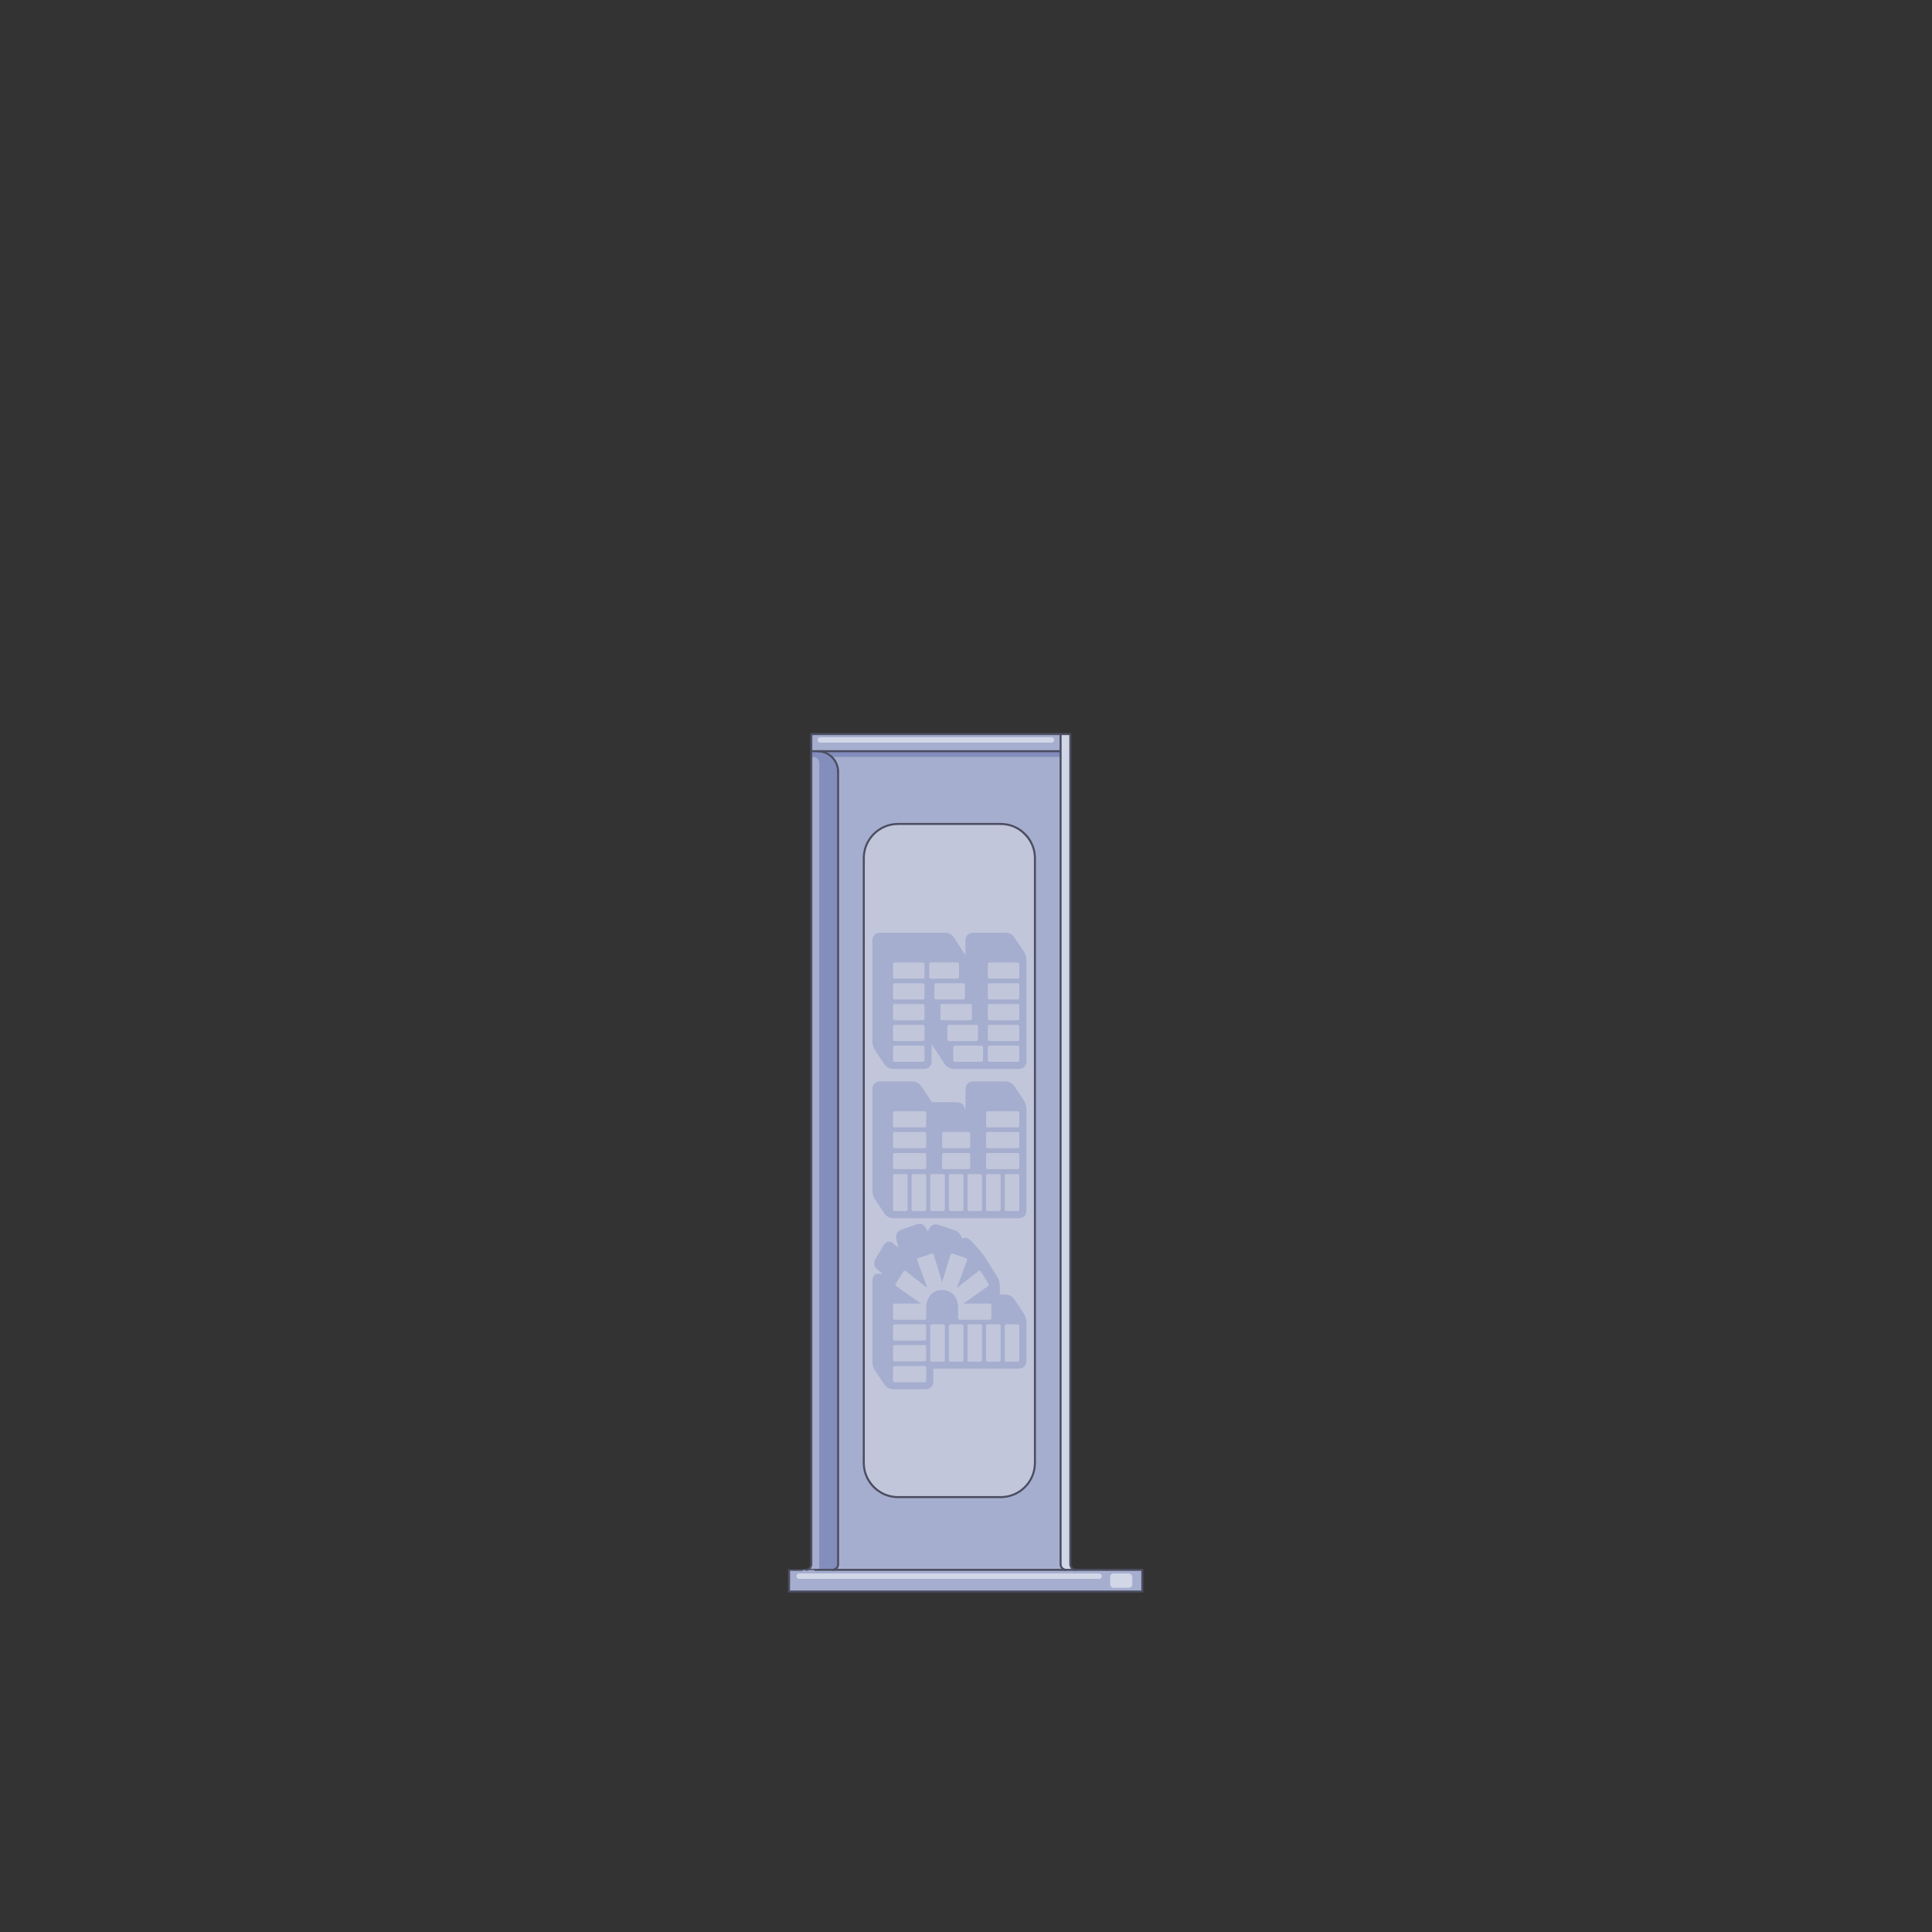 <svg xmlns="http://www.w3.org/2000/svg" viewBox="0 0 1440 1440"><rect x="0" y="0" width="1440" height="1440" fill="#333333" stroke="none"/><defs><style>.cls-1,.cls-2{fill-rule:evenodd}.cls-1{fill:#c1c6db}.cls-2,.cls-8{fill:#a5aece}.cls-10{fill:#fff}</style></defs><g style="isolation:isolate"><g id="EXTERNAL-ASSY"><g id="FILL"><path d="M801.99 1170.07h-7.23c-2.34 0-4.25-1.9-4.25-4.25V547.16h7.23v618.66c0 2.35 1.9 4.25 4.25 4.25Zm-11.48-622.91v12.75H604.7v-12.75h185.81Zm60.9 622.91v16.16H588.12v-16.16s6.78.06 12.33.05c3.82-.01 7.06-.03 7.06-.05h243.9Z" class="cls-8"/><path d="M794.76 1170.07H620.43c2.35 0 4.25-1.9 4.25-4.25v-590.6c0-8.45-6.85-15.31-15.3-15.31h181.13v605.91c0 2.35 1.91 4.25 4.25 4.25Zm-23.38-79.72V639.64c0-14.09-11.42-25.51-25.51-25.51h-76.54c-14.09 0-25.51 11.42-25.51 25.51v450.71c0 14.09 11.42 25.51 25.51 25.51h76.54c14.09 0 25.51-11.42 25.51-25.51Z" class="cls-8"/><rect width="127.56" height="501.73" x="643.82" y="614.13" rx="25.51" ry="25.51" style="fill:#c1c6db"/><path d="M624.68 575.22v590.6c0 2.35-1.9 4.25-4.25 4.25h-12.92s-3.24.04-7.06.05v-.05c2.35 0 4.25-1.9 4.25-4.25V559.91h4.68c8.45 0 15.3 6.86 15.3 15.31Z" class="cls-8"/></g><g id="LOGO"><g id="g1"><path id="Fill-1" d="M765.03 986.08v27.97c0 3.91-2.14 6.05-6.06 6.05h-63.34v9.32c0 3.91-2.14 6.05-6.06 6.05h-23.34c-3.28 0-5.42-1.13-7.32-3.91l-6.43-9.57c-1.64-2.39-2.27-4.66-2.27-7.56v-58.96c0-3.91 1.39-6.05 3.79-6.05h3.91l-3.79-3.02c-2.9-2.39-3.41-5.16-1.39-8.44l5.55-9.2c2.27-3.65 5.05-4.28 7.44-2.14l3.91 3.53-1.51-6.17c-.88-3.65.38-6.3 4.04-7.56l9.97-3.53c3.53-1.26 5.8-.76 7.32 1.51l2.27 3.53.38-1.13c1.26-3.65 3.91-5.04 7.7-3.78l10.6 3.53c3.03 1.01 4.54 2.14 5.55 4.03l1.39 2.65c2.02-1.39 4.42-.63 6.94 2.14l5.52 6.05c1.89 2.02 3.73 4.51 5.21 6.93l8.07 13.1c1.51 2.39 2.15 4.54 2.15 7.43v6.05h3.78c3.28 0 5.43 1.13 7.32 3.91l6.43 9.7c1.64 2.39 2.27 4.66 2.27 7.56" class="cls-2"/><path id="Fill-3" d="M758.97 907.97h-92.73c-3.28 0-5.42-1.13-7.32-3.91l-6.43-9.7c-1.64-2.39-2.27-4.66-2.27-7.56v-74.71c0-3.91 2.14-6.05 6.06-6.05h23.34c3.28 0 5.43 1.13 7.32 3.91l7.7 11.59h17.41c3.41 0 5.42.88 6.31 2.77l1.26 2.9v-15.12c0-3.91 2.14-6.05 6.06-6.05h23.34c3.28 0 5.43 1.13 7.32 3.91l6.43 9.7c1.64 2.39 2.27 4.66 2.27 7.56v74.71c0 3.91-2.15 6.05-6.06 6.05" class="cls-2"/><path id="Fill-6" d="M656.27 695.18h47.82c3.28 0 5.42 1.26 7.19 4.03l8.33 12.85v-10.83c0-3.91 2.15-6.05 6.06-6.05h23.34c3.28 0 5.42 1.13 7.32 3.91l6.43 9.58c1.64 2.39 2.27 4.66 2.27 7.56v74.46c0 3.91-2.14 6.05-6.06 6.05h-47.82c-3.28 0-5.43-1.26-7.19-3.91l-9.59-14.61v12.47c0 3.91-2.14 6.05-6.06 6.05h-22.08c-3.28 0-5.43-1.13-7.32-3.91l-6.43-9.58c-1.64-2.39-2.27-4.66-2.27-7.56v-74.46c0-3.91 2.15-6.05 6.06-6.05" class="cls-2"/><path id="Fill-9" d="M737.65 983.68h-22.21c-.76 0-1.26-.5-1.26-1.26v-7.31c0-7.56-4.29-13.61-11.99-13.61s-11.86 6.05-11.86 13.61v7.31c0 .76-.5 1.26-1.26 1.26h-22.21c-.76 0-1.26-.5-1.26-1.26v-9.58c0-.76.5-1.26 1.26-1.26h19.43L668 958.6c-.63-.38-.88-1.01-.38-1.76l5.68-9.07c.38-.63 1.01-.88 1.77-.38l16.02 12.47-7.44-20.53c-.25-.76 0-1.39.88-1.64l9.84-3.28c.88-.25 1.39.13 1.64.88l6.18 20.54 6.18-20.54c.25-.76.76-1.13 1.64-.88l9.84 3.28c.88.25 1.14.88.88 1.64l-7.44 20.53 16.02-12.47c.76-.5 1.39-.25 1.77.38l5.68 9.07c.5.76.25 1.39-.38 1.76l-18.29 12.98h19.56c.76 0 1.26.5 1.26 1.26v9.58c0 .76-.5 1.26-1.26 1.26m-48.58 15.5h-22.21c-.76 0-1.26-.5-1.26-1.26v-9.57c0-.76.5-1.26 1.26-1.26h22.21c.76 0 1.26.5 1.26 1.26v9.57c0 .76-.5 1.26-1.26 1.26m0 15.49h-22.21c-.76 0-1.26-.5-1.26-1.26v-9.57c0-.76.5-1.26 1.26-1.26h22.21c.76 0 1.26.5 1.26 1.26v9.57c0 .76-.5 1.26-1.26 1.26m70.66-26.33v25.32c0 .76-.5 1.26-1.26 1.26h-8.33c-.76 0-1.26-.5-1.26-1.26v-25.32c0-.76.5-1.26 1.26-1.26h8.33c.76 0 1.26.5 1.26 1.26m-15.14 26.59h-8.33c-.76 0-1.26-.5-1.26-1.26v-25.32c0-.76.5-1.26 1.26-1.26h8.33c.76 0 1.26.5 1.26 1.26v25.32c0 .76-.5 1.26-1.26 1.26m-13.88 0h-8.33c-.76 0-1.26-.5-1.26-1.26v-25.32c0-.76.5-1.26 1.26-1.26h8.33c.76 0 1.26.5 1.26 1.26v25.32c0 .76-.5 1.26-1.26 1.26m-13.88 0h-8.33c-.76 0-1.26-.5-1.26-1.26v-25.32c0-.76.5-1.26 1.26-1.26h8.33c.76 0 1.26.5 1.26 1.26v25.32c0 .76-.51 1.26-1.26 1.26m-13.88 0h-8.33c-.76 0-1.26-.5-1.26-1.26v-25.32c0-.76.5-1.26 1.26-1.26h8.33c.76 0 1.26.5 1.26 1.26v25.32c0 .76-.5 1.26-1.26 1.26m-13.88 15.36h-22.21c-.76 0-1.26-.5-1.26-1.26v-9.58c0-.76.5-1.26 1.26-1.26h22.21c.76 0 1.26.5 1.26 1.26v9.58c0 .76-.5 1.26-1.26 1.26" class="cls-1"/><path id="Fill-11" d="M758.46 840.32h-22.21c-.76 0-1.26-.5-1.26-1.26v-9.58c0-.76.5-1.26 1.26-1.26h22.21c.76 0 1.26.5 1.26 1.26v9.58c0 .76-.5 1.26-1.26 1.26m-69.39 0h-22.21c-.76 0-1.26-.5-1.26-1.26v-9.58c0-.76.5-1.26 1.26-1.26h22.21c.76 0 1.26.5 1.26 1.26v9.58c0 .76-.5 1.26-1.26 1.26m69.39 15.49h-22.21c-.76 0-1.26-.5-1.26-1.26v-9.57c0-.76.5-1.26 1.26-1.26h22.21c.76 0 1.26.5 1.26 1.26v9.57c0 .76-.5 1.26-1.26 1.26m-36.58 0h-18.42c-.76 0-1.26-.5-1.26-1.26v-9.57c0-.76.5-1.26 1.26-1.26h18.42c.76 0 1.26.5 1.26 1.26v9.57c0 .76-.5 1.26-1.26 1.26m-32.81 0h-22.21c-.76 0-1.26-.5-1.26-1.26v-9.57c0-.76.5-1.26 1.26-1.26h22.21c.76 0 1.26.5 1.26 1.26v9.57c0 .76-.5 1.26-1.26 1.26m69.39 15.62h-22.21c-.76 0-1.26-.5-1.26-1.26v-9.57c0-.76.5-1.26 1.26-1.26h22.21c.76 0 1.26.5 1.26 1.26v9.57c0 .76-.5 1.26-1.26 1.26m-56.27-1.26v-9.57c0-.76.5-1.26 1.26-1.26h18.42c.76 0 1.26.5 1.26 1.26v9.57c0 .76-.5 1.26-1.26 1.26h-18.42c-.76 0-1.26-.5-1.26-1.26m-13.12 1.26h-22.21c-.76 0-1.26-.5-1.26-1.26v-9.57c0-.76.5-1.26 1.26-1.26h22.21c.76 0 1.26.5 1.26 1.26v9.57c0 .76-.5 1.26-1.26 1.26m69.39 31.25h-8.33c-.76 0-1.26-.5-1.26-1.26v-25.07c0-.76.5-1.26 1.26-1.26h8.33c.76 0 1.26.5 1.26 1.26v25.07c0 .76-.5 1.26-1.26 1.26m-13.87 0h-8.33c-.76 0-1.26-.5-1.26-1.26v-25.07c0-.76.5-1.26 1.26-1.26h8.33c.76 0 1.26.5 1.26 1.26v25.07c0 .76-.5 1.26-1.26 1.26m-13.88 0h-8.33c-.76 0-1.26-.5-1.26-1.26v-25.07c0-.76.5-1.26 1.26-1.26h8.33c.76 0 1.26.5 1.26 1.26v25.07c0 .76-.5 1.26-1.26 1.26m-13.88 0h-8.33c-.76 0-1.26-.5-1.26-1.26v-25.07c0-.76.5-1.26 1.26-1.26h8.33c.76 0 1.26.5 1.26 1.26v25.07c0 .76-.5 1.26-1.26 1.26m-13.88 0h-8.33c-.76 0-1.26-.5-1.26-1.26v-25.07c0-.76.5-1.26 1.26-1.26h8.33c.76 0 1.26.5 1.26 1.26v25.07c0 .76-.5 1.26-1.26 1.26m-13.88 0h-8.33c-.76 0-1.26-.5-1.26-1.26v-25.07c0-.76.5-1.26 1.26-1.26h8.33c.76 0 1.26.5 1.26 1.26v25.07c0 .76-.5 1.26-1.26 1.26m-13.88 0h-8.33c-.76 0-1.26-.5-1.26-1.26v-25.07c0-.76.5-1.26 1.26-1.26h8.33c.76 0 1.26.5 1.26 1.26v25.07c0 .76-.5 1.26-1.26 1.26" class="cls-1"/><path id="Fill-13" d="M758.46 729.45h-20.94c-.76 0-1.26-.5-1.26-1.26v-9.58c0-.76.5-1.26 1.26-1.26h20.94c.76 0 1.26.5 1.26 1.26v9.58c0 .76-.5 1.26-1.26 1.26m-44.91 0h-19.68c-.76 0-1.26-.5-1.26-1.26v-9.58c0-.76.5-1.26 1.26-1.26h19.68c.76 0 1.26.5 1.26 1.26v9.58c0 .76-.5 1.26-1.26 1.26m-25.74 0h-20.94c-.76 0-1.26-.5-1.26-1.26v-9.58c0-.76.5-1.26 1.26-1.26h20.94c.76 0 1.26.5 1.26 1.26v9.58c0 .76-.5 1.26-1.26 1.26m70.65 15.5h-20.94c-.76 0-1.26-.5-1.26-1.26v-9.57c0-.76.5-1.26 1.26-1.26h20.94c.76 0 1.26.5 1.26 1.26v9.57c0 .76-.5 1.26-1.26 1.26m-40.5 0h-20.31c-.76 0-1.26-.5-1.26-1.26v-9.57c0-.76.5-1.26 1.26-1.26h20.31c.76 0 1.26.5 1.26 1.26v9.57c0 .76-.5 1.26-1.26 1.26m-30.15 0h-20.94c-.76 0-1.26-.5-1.26-1.26v-9.57c0-.76.5-1.26 1.26-1.26h20.94c.76 0 1.26.5 1.26 1.26v9.57c0 .76-.5 1.26-1.26 1.26m70.65 15.49h-20.94c-.76 0-1.26-.5-1.26-1.26v-9.58c0-.76.5-1.26 1.26-1.26h20.94c.76 0 1.26.5 1.26 1.26v9.58c0 .76-.5 1.26-1.26 1.26m-35.32 0H702.2c-.76 0-1.26-.5-1.26-1.26v-9.58c0-.76.5-1.26 1.26-1.26h20.94c.76 0 1.26.5 1.26 1.26v9.58c0 .76-.5 1.26-1.26 1.26m-57.54-1.25v-9.58c0-.76.5-1.26 1.26-1.26h20.94c.76 0 1.26.5 1.26 1.26v9.58c0 .76-.5 1.26-1.26 1.26h-20.94c-.76 0-1.26-.5-1.26-1.26m92.86 16.75h-20.94c-.76 0-1.26-.5-1.26-1.26v-9.57c0-.76.5-1.26 1.26-1.26h20.94c.76 0 1.26.5 1.26 1.26v9.57c0 .76-.5 1.26-1.26 1.26m-30.78 0h-20.31c-.76 0-1.26-.5-1.26-1.26v-9.57c0-.76.5-1.26 1.26-1.26h20.31c.76 0 1.26.5 1.26 1.26v9.57c0 .76-.5 1.26-1.26 1.26m-39.87 0h-20.94c-.76 0-1.26-.5-1.26-1.26v-9.57c0-.76.5-1.26 1.26-1.26h20.94c.76 0 1.26.5 1.26 1.26v9.57c0 .76-.5 1.26-1.26 1.26m70.65 15.5h-20.94c-.76 0-1.26-.5-1.26-1.26v-9.58c0-.76.5-1.26 1.26-1.26h20.94c.76 0 1.26.5 1.26 1.26v9.58c0 .76-.5 1.26-1.26 1.26m-27 0h-19.68c-.76 0-1.26-.5-1.26-1.26v-9.58c0-.76.5-1.26 1.26-1.26h19.68c.76 0 1.26.5 1.26 1.26v9.58c0 .76-.5 1.26-1.26 1.26m-43.65 0h-20.94c-.76 0-1.26-.5-1.26-1.26v-9.58c0-.76.5-1.26 1.26-1.26h20.94c.76 0 1.26.5 1.26 1.26v9.58c0 .76-.5 1.26-1.26 1.26" class="cls-1"/></g></g><g style="mix-blend-mode:multiply;opacity:.4"><path id="SHADOWS" d="M790.51 559.91H604.7v4.25h1.41c2.5 0 4.53 2.03 4.53 4.53v601.38h14.05V571.76l-3.64-6.75-1.43-.85h170.9v-4.25Z" style="fill:#5160a3"/></g><g id="HIGHLIGHTS" style="opacity:.5"><rect width="176.38" height="4" x="609.41" y="549.5" class="cls-10" rx="2" ry="2"/><rect width="16.55" height="10.63" x="827.41" y="1172.76" class="cls-10" rx="2.49" ry="2.49"/><path d="M800.69 1170.49h-5.93l-4.16-2.89V547.16h7.14v619.87l2.95 3.46zm-205.23 2.27h223.63c1.21 0 2.19.98 2.19 2.19 0 1-.81 1.81-1.81 1.81H595.45c-1 0-1.81-.81-1.81-1.81v-.39c0-1 .81-1.81 1.81-1.81Z" class="cls-10"/></g><g id="LINES"><path d="M643.82 1090.35c0 14.09 11.42 25.51 25.51 25.51m0-501.73c-14.09 0-25.51 11.42-25.51 25.51m127.56 0c0-14.09-11.42-25.51-25.51-25.51m0 501.73c14.09 0 25.51-11.42 25.51-25.51m-150.95 79.72c2.35 0 4.25-1.9 4.25-4.25m165.83 0c0 2.35 1.9 4.25 4.25 4.25M624.68 575.22c0-8.45-6.85-15.31-15.31-15.31m-8.92 610.16c2.35 0 4.25-1.9 4.25-4.25m193.04 0c0 2.35 1.9 4.25 4.25 4.25" style="stroke-miterlimit:10;fill:none;stroke:#4c4d61;stroke-width:1.5px"/><path d="M794.59 547.16h3.15m-3.15 0h-.93m-3.15 0h3.15m-7.4 0h4.25m-185.81 17v-4.25m185.81 0v605.91m-165.83 0v-590.6m165.83-15.31h-4.25m4.25-12.75v12.75m7.23-12.75v618.66m-193.04 0V564.16m64.63 551.7h76.54m25.51-25.51V639.64m-25.51-25.51h-76.54m-25.51 25.51v450.71M608.1 559.91h178.16M608.1 547.16h178.16M604.7 559.91h3.4m0-12.75h-3.4m0 0v12.75m-16.58 610.16c0 .07 19.39.07 19.39 0m0 16.16h-19.39m0 0v-16.16m19.39 0h197.16m0 16.16H607.51m243.9 0h-46.75m.01-16.16h46.75m-.01 16.16v-16.16" style="fill:none;stroke:#4c4d61;stroke-width:1.5px;stroke-linecap:round;stroke-linejoin:round"/></g></g></g></svg>